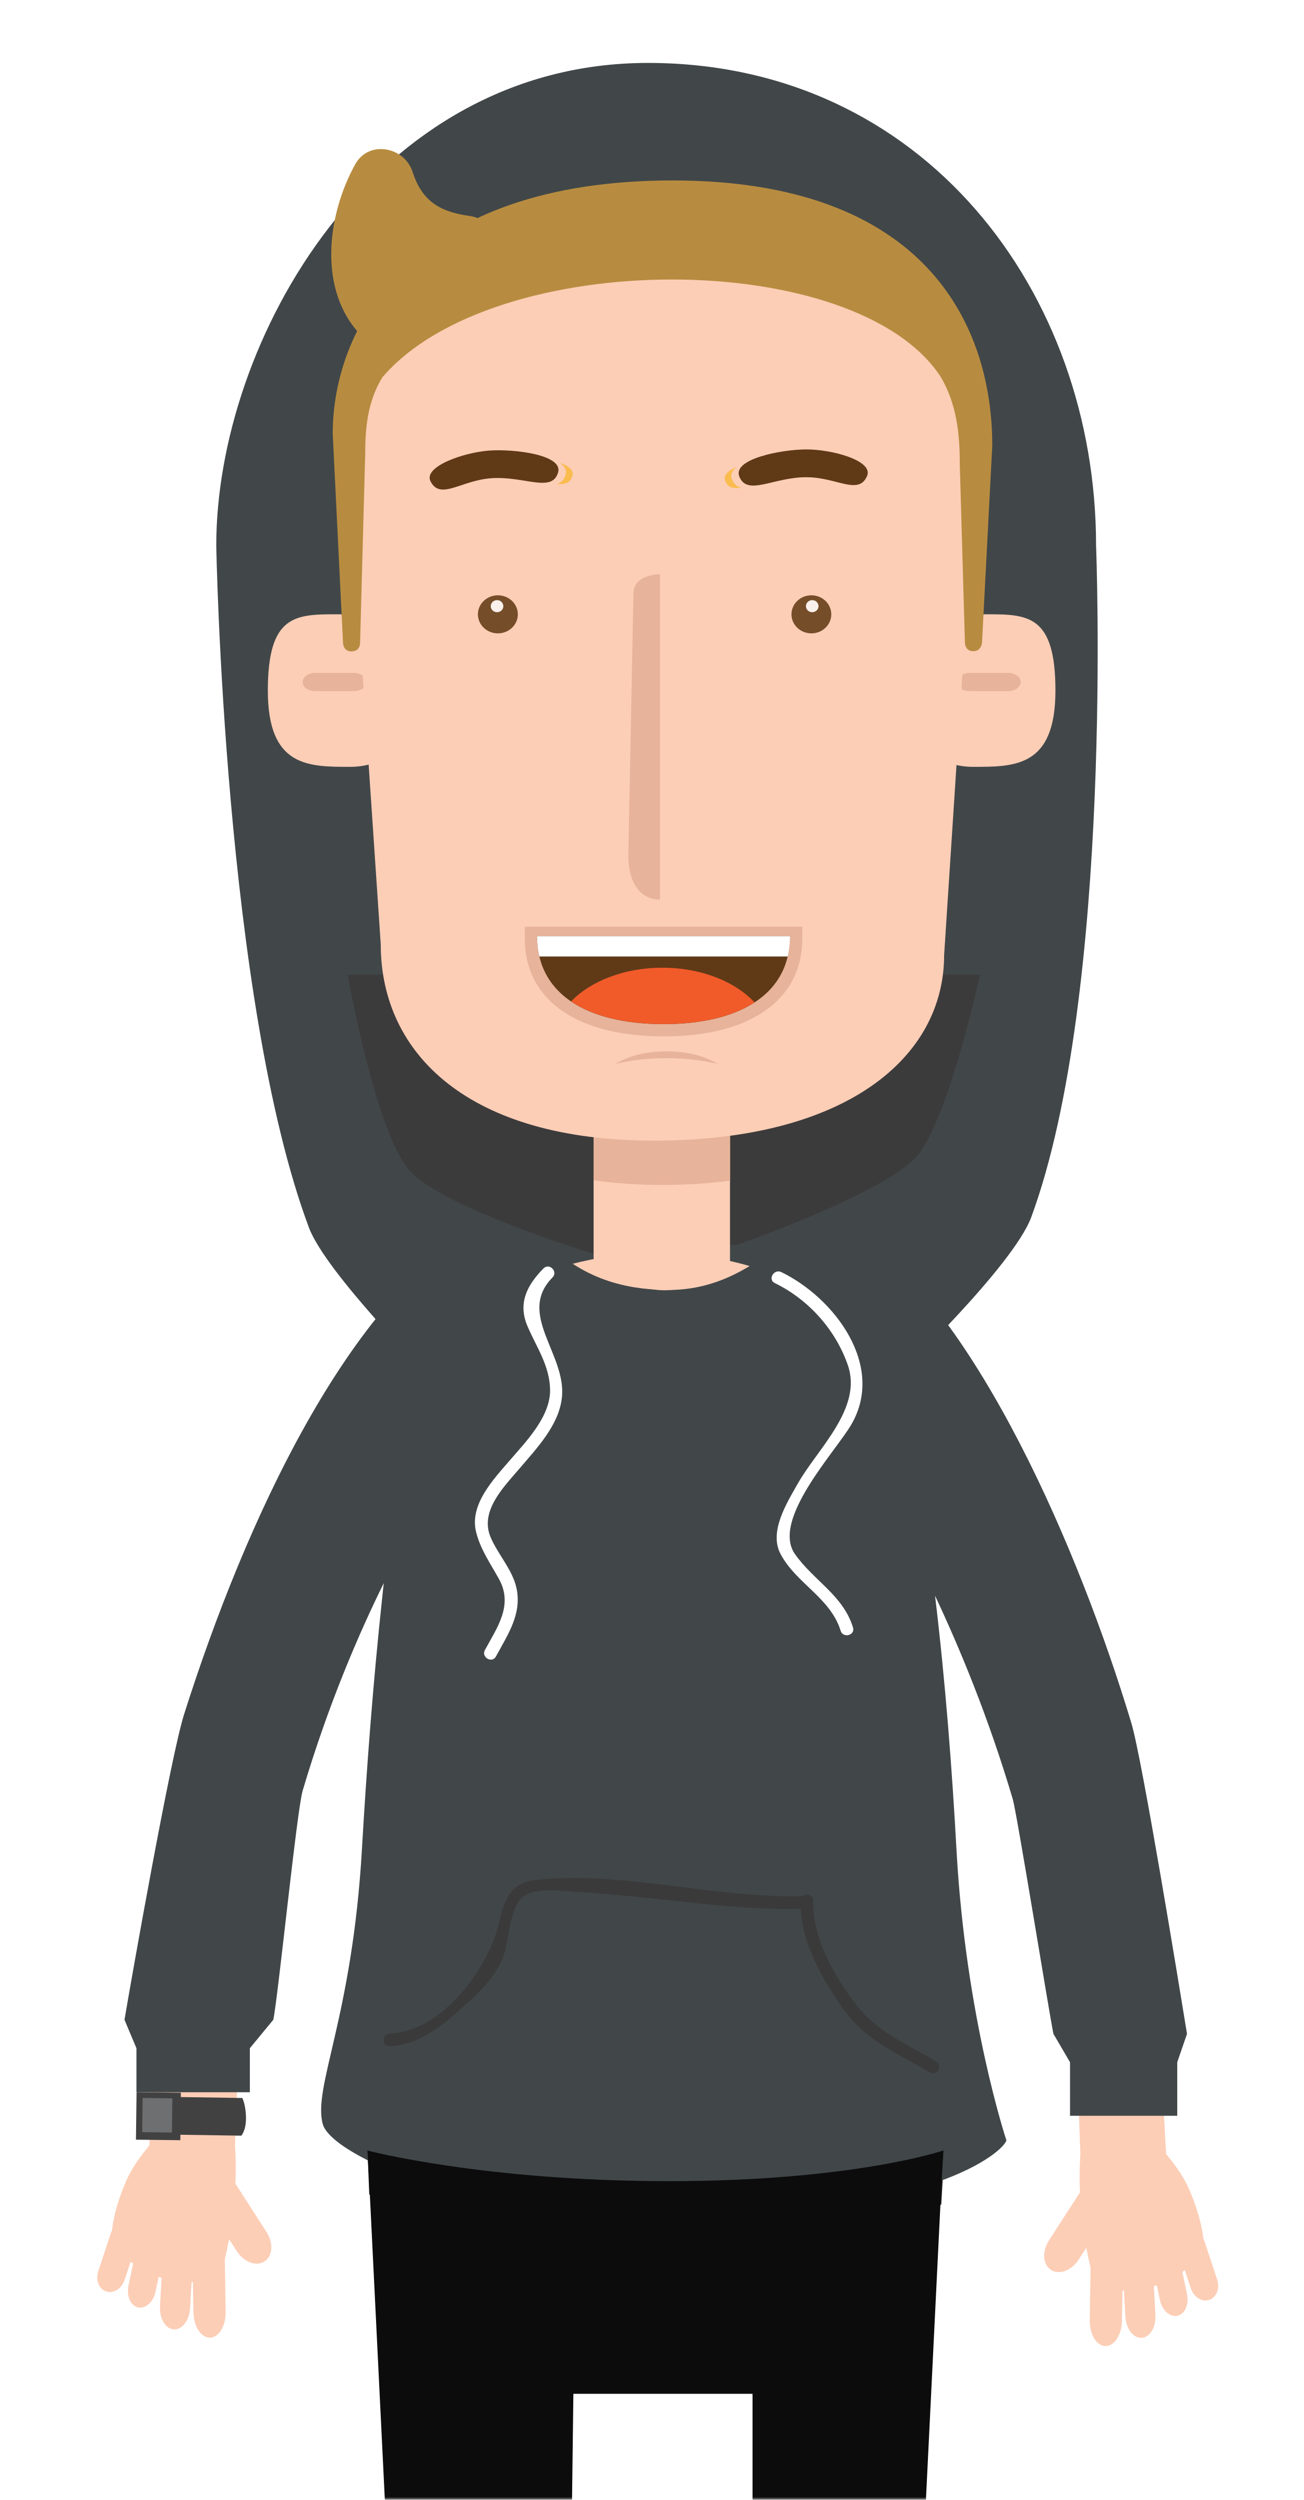 <svg width="228" height="437" viewBox="0 0 228 437" fill="none" xmlns="http://www.w3.org/2000/svg">
<mask id="mask0_818_2088" style="mask-type:alpha" maskUnits="userSpaceOnUse" x="0" y="0" width="228" height="437">
<rect width="228" height="437" fill="#D9D9D9"/>
</mask>
<g mask="url(#mask0_818_2088)">
<g filter="url(#filter0_d_818_2088)">
<path d="M156.893 236.625C156.893 253.075 143.562 266.406 127.123 266.406H104.806C88.367 266.406 75.036 253.075 75.036 236.625C75.036 236.625 56.955 218.445 54.022 210.62C39.203 171.054 37.812 91.364 37.812 91.364C37.812 55.727 65.109 7 113.289 7C161.468 7 191.644 47.059 191.644 91.364C191.644 91.364 194.763 169.609 180.305 208.792C177.141 217.318 156.893 236.625 156.893 236.625Z" fill="#414749"/>
<path d="M116.998 377.3C84.558 377.3 64.255 371.937 64.255 371.937L64.561 377.3C77.422 382.751 96.072 386.177 116.845 386.177C135.277 386.177 152.033 383.473 164.576 379.062L164.992 371.937C164.981 371.937 149.253 377.3 116.998 377.3Z" fill="#231F20"/>
<path d="M116.998 379.62C84.558 379.62 64.255 371.948 64.255 371.948L64.561 379.62C77.422 385.06 96.072 388.486 116.845 388.486C135.277 388.486 152.033 385.783 164.576 381.372L164.992 374.247C164.981 374.247 149.253 379.62 116.998 379.62Z" fill="#231F20"/>
<path d="M125.284 379.522H106.984V390.018H125.284V379.522Z" fill="#929497"/>
<path d="M41.399 389.526C42.636 391.452 44.803 392.251 46.237 391.332C47.682 390.402 47.835 388.103 46.598 386.177L41.279 377.913C40.031 375.987 37.864 375.188 36.43 376.107C35.008 377.038 34.832 379.336 36.08 381.262L41.399 389.526Z" fill="#FCCEB6"/>
<path d="M33.816 400.208C33.86 402.693 35.152 404.674 36.706 404.652C38.26 404.63 39.497 402.605 39.453 400.121L39.289 389.471C39.245 386.987 37.954 384.995 36.388 385.017C34.823 385.05 33.608 387.074 33.641 389.548L33.816 400.208Z" fill="#FCCEB6"/>
<path d="M27.971 399.179C27.862 401.335 28.946 403.13 30.401 403.207C31.846 403.295 33.127 401.62 33.247 399.464L33.75 390.248C33.871 388.103 32.787 386.297 31.332 386.22C29.876 386.144 28.606 387.829 28.486 389.964L27.971 399.179Z" fill="#FCCEB6"/>
<path d="M22.457 395.59C22.085 397.395 22.84 399.081 24.154 399.366C25.467 399.639 26.835 398.391 27.207 396.586L28.827 388.826C29.21 387.02 28.444 385.334 27.131 385.05C25.817 384.787 24.449 386.013 24.077 387.83L22.457 395.59Z" fill="#FCCEB6"/>
<path d="M17.18 393.029C16.666 394.561 17.29 396.148 18.57 396.575C19.84 396.991 21.285 396.082 21.788 394.55L23.977 387.972C24.492 386.429 23.868 384.853 22.587 384.426C21.317 384.01 19.873 384.907 19.358 386.44L17.18 393.029Z" fill="#FCCEB6"/>
<path d="M188.599 391.014C187.362 392.93 185.195 393.74 183.761 392.809C182.327 391.879 182.163 389.581 183.411 387.643L188.741 379.391C189.978 377.465 192.156 376.666 193.59 377.585C195.013 378.515 195.177 380.814 193.94 382.74L188.599 391.014Z" fill="#FCCEB6"/>
<path d="M196.17 401.685C196.137 404.17 194.835 406.151 193.281 406.129C191.726 406.107 190.49 404.071 190.533 401.598L190.708 390.948C190.752 388.475 192.044 386.483 193.609 386.505C195.174 386.538 196.4 388.562 196.356 391.036L196.17 401.685Z" fill="#FCCEB6"/>
<path d="M202.028 400.657C202.148 402.802 201.054 404.608 199.609 404.684C198.154 404.772 196.884 403.097 196.764 400.941L196.26 391.726C196.14 389.58 197.223 387.774 198.679 387.698C200.135 387.621 201.393 389.296 201.514 391.43L202.028 400.657Z" fill="#FCCEB6"/>
<path d="M207.546 397.067C207.918 398.873 207.152 400.558 205.849 400.832C204.536 401.106 203.168 399.858 202.796 398.052L201.176 390.292C200.793 388.486 201.548 386.801 202.861 386.527C204.175 386.253 205.543 387.49 205.926 389.307L207.546 397.067Z" fill="#FCCEB6"/>
<path d="M212.821 394.505C213.336 396.037 212.701 397.624 211.431 398.051C210.162 398.478 208.717 397.57 208.213 396.026L206.024 389.438C205.521 387.905 206.134 386.318 207.414 385.902C208.695 385.487 210.129 386.384 210.643 387.916L212.821 394.505Z" fill="#FCCEB6"/>
<path d="M93.883 375.735H89.647V392.208H93.883V375.735Z" fill="#069DD9"/>
<path d="M142.556 375.735H138.32V392.207H142.556V375.735Z" fill="#069DD9"/>
<path d="M103.394 215.063C103.394 215.063 77.378 207.161 71.588 200.627C65.634 193.907 60.774 166.369 60.774 166.369H171.373C171.373 166.369 165.846 191.871 160.264 198.175C154.496 204.688 129.06 213.564 129.06 213.564L103.394 215.063Z" fill="#3C3B3C"/>
<path d="M207.975 378.854C207.078 376.764 205.841 374.903 203.893 372.55C203.148 360.73 202.349 324.852 194.338 298.267C179.551 249.124 152.046 215.063 114.998 215.063C77.938 215.063 51.167 247.876 35.647 296.789C26.158 326.724 26.847 359.263 26.103 371.073C24.144 373.426 22.907 375.286 22.01 377.377C19.788 382.554 19.591 385.892 19.591 385.892C20.083 394.068 37.759 398.807 39.303 390.949C39.303 390.949 41.218 383.615 41.218 375.024C41.218 373.732 41.185 372.408 41.087 371.062C41.514 362.612 41.459 334.9 49.427 308.008C59.781 273.028 75.235 250.022 74.523 253.404C64.235 302.634 65.001 371.926 65.001 371.926C65.001 371.926 92.101 380.08 114.987 380.08C160.408 380.08 164.972 371.926 164.972 371.926C164.972 371.926 167.632 301.769 155.461 253.404C154.618 250.054 170.204 274.505 180.558 309.485C188.526 336.388 188.471 364.09 188.909 372.539C188.143 382.707 190.682 392.415 190.682 392.415C192.225 400.274 209.912 395.534 210.394 387.359C210.405 387.38 210.197 384.031 207.975 378.854Z" fill="#FCCEB6"/>
<path d="M42.364 362.754L31.616 362.59L31.627 361.835L23.878 361.747L23.769 370.044L31.529 370.131L31.54 369.179L42.189 369.343C42.189 369.343 43.01 368.511 43.01 366.268C42.999 363.958 42.364 362.754 42.364 362.754Z" fill="#414142"/>
<path d="M24.938 362.754L24.863 368.73L30.062 368.795L30.136 362.819L24.938 362.754Z" fill="#6E6F71"/>
<path d="M197.815 297.216C188.654 266.8 170.847 225.964 150.533 211.812C146.33 208.879 142.029 214.001 137.672 212.403C130.044 219.069 123.444 221.663 116.166 221.499C109.763 221.356 101.696 219.846 94.867 212.403C91.332 213.684 87.895 207.807 84.579 209.634C60.927 222.714 42.878 261.984 32.185 295.683C29.843 303.071 23.112 341.105 21.766 349.084L23.856 354.053V361.747H43.688V354.053L47.782 349.084C48.559 345.658 51.908 312.429 52.915 309.047C57.413 293.867 62.82 281.411 67.1 272.754C67.001 273.564 66.924 274.385 66.837 275.195C65.228 290.134 64.079 305.403 63.28 319.303C61.572 348.832 54.655 360.817 56.439 367.329C57.928 372.736 82.05 383.703 114.995 383.703C163.185 383.703 175.487 372.013 175.969 370.164C175.969 370.164 168.844 348.788 167.235 319.303C166.469 305.326 165.297 289.959 163.492 274.965C163.513 274.998 163.524 275.03 163.546 275.074C167.705 283.907 172.839 296.176 177.074 310.503C177.818 313.02 183.499 348.285 184.188 351.546L187.089 356.504V365.862H205.837V356.504L207.545 351.546C206.253 343.611 199.708 303.487 197.815 297.216Z" fill="#414749"/>
<path d="M96.607 219.31C97.614 218.281 96.038 216.705 95.031 217.734C92.185 220.613 90.511 223.787 92.207 227.781C93.794 231.514 96.06 234.622 96.18 238.836C96.312 243.586 92.01 247.953 89.165 251.258C86.341 254.542 82.018 259.018 83.254 263.856C84.031 266.899 85.717 269.274 87.227 271.999C89.778 276.574 86.976 280.416 84.787 284.443C84.097 285.713 86.034 286.84 86.713 285.571C88.793 281.718 91.266 278.161 90.314 273.652C89.624 270.423 87.03 267.698 85.772 264.71C83.856 260.135 88.07 255.965 90.73 252.834C93.761 249.266 97.746 245.173 98.249 240.27C99.048 232.729 90.303 225.702 96.607 219.31Z" fill="white"/>
<path d="M138.997 267.676C134.794 261.7 146.09 249.77 148.859 245.009C154.824 234.742 145.936 222.911 136.611 218.38C135.32 217.756 134.182 219.682 135.484 220.306C141.35 223.152 146.101 228.46 148.235 234.622C150.873 242.207 142.894 249.31 139.49 255.352C137.618 258.668 134.39 263.736 136.48 267.665C139.227 272.831 145.203 275.304 146.987 281.083C147.414 282.451 149.57 281.871 149.143 280.492C147.392 274.845 142.259 272.316 138.997 267.676Z" fill="white"/>
<path d="M163.713 356.384C157.868 352.904 153.03 351.207 148.893 345.385C145.358 340.416 142.075 334.549 142.195 328.289C142.217 327.227 141.013 326.953 140.367 327.457C124.847 327.895 109.185 323.002 93.742 324.622C89.287 325.093 88.182 328.004 87.273 332.01C85.445 340.011 77.39 351.098 68.163 351.481C66.73 351.536 66.719 353.779 68.163 353.714C74.139 353.473 78.922 348.723 83.081 344.892C85.095 343.032 87.251 340.317 88.127 337.701C89.057 334.921 89.079 329.318 91.618 327.457C93.807 325.848 98.754 326.636 101.305 326.767C104.336 326.921 107.368 327.238 110.389 327.512C120.272 328.431 130.057 329.941 140.006 329.69C140.334 335.863 143.53 341.455 146.945 346.501C151.17 352.751 156.314 354.578 162.563 358.3C163.822 359.055 164.939 357.129 163.713 356.384Z" fill="#3A3A3A"/>
<path d="M103.789 186.903V216.542C103.789 216.542 109.688 221.555 116.255 221.555C121.848 221.555 127.638 216.542 127.638 216.542V186.947C123.84 187.439 119.9 187.702 115.872 187.702C111.724 187.702 107.685 187.428 103.789 186.903Z" fill="#FCCEB6"/>
<path d="M103.789 178.103V202.346C107.685 202.872 111.724 203.145 115.872 203.145C119.9 203.145 123.84 202.883 127.638 202.401V178.103H103.789Z" fill="#E7B39A"/>
<path d="M157.877 116.724C157.264 124.09 162.747 130.055 170.102 130.055C177.468 130.055 184.539 130.099 184.539 116.724C184.539 103.382 179.668 103.382 172.302 103.382C164.947 103.393 158.479 109.358 157.877 116.724Z" fill="#FCCEB6"/>
<path d="M178.473 115.225C178.473 116.1 177.477 116.823 176.24 116.823H169.553C168.327 116.823 167.32 116.111 167.32 115.225C167.32 114.349 168.316 113.627 169.553 113.627H176.24C177.477 113.627 178.473 114.338 178.473 115.225Z" fill="#E7B39A"/>
<path d="M73.503 116.724C74.105 124.09 68.632 130.055 61.266 130.055C53.901 130.055 46.83 130.099 46.83 116.724C46.83 103.382 51.701 103.382 59.056 103.382C66.433 103.393 72.901 109.358 73.503 116.724Z" fill="#FCCEB6"/>
<path d="M52.904 115.225C52.904 116.1 53.9 116.823 55.137 116.823H61.835C63.072 116.823 64.068 116.111 64.068 115.225C64.068 114.349 63.072 113.627 61.835 113.627H55.137C53.9 113.627 52.904 114.338 52.904 115.225Z" fill="#E7B39A"/>
<path d="M117.336 39.168C83.648 39.168 62.962 56.428 62.962 74.29V107.475L66.574 161.084C66.574 180.237 81.973 195.396 114.326 195.396C148.015 195.396 165.078 180.828 165.078 162.955L168.69 107.464V76.151C168.701 57.019 149.69 39.168 117.336 39.168Z" fill="#FCCEB6"/>
<path d="M117.566 27.544C72.911 27.544 58.179 52.291 58.179 71.828L59.974 108.373C59.974 108.373 59.985 109.872 61.44 109.872C63.016 109.872 62.962 108.373 62.962 108.373L63.859 75.188C63.859 70.646 64.308 66.136 66.858 61.955C86.384 39.168 149.755 39.168 164.52 61.944C167.267 66.662 167.814 71.817 167.814 77.07L168.712 108.373C168.712 108.373 168.712 109.839 170.189 109.839C171.59 109.839 171.7 108.373 171.7 108.373L173.495 73.874C173.484 52.948 161.948 27.544 117.566 27.544Z" fill="#B88C40"/>
<path d="M85.913 79.599C91.692 79.194 96.496 82.215 97.58 78.603C98.51 75.473 89.853 74.466 85.584 74.762C81.075 75.079 73.95 77.574 75.285 80.157C77.003 83.507 80.626 79.96 85.913 79.599Z" fill="#603A17"/>
<path d="M97.822 76.906C98.697 77.453 99.146 78.143 98.894 78.986C98.61 79.927 98.073 80.397 97.329 80.605C98.708 80.715 99.693 80.485 100.076 79.204C100.394 78.154 99.376 77.398 97.822 76.906Z" fill="#FABC4F"/>
<path d="M115.388 153.269C112.334 153.269 109.86 150.795 109.86 145.553L110.758 99.715C110.758 96.377 115.388 96.377 115.388 96.377C115.388 101.029 115.388 153.269 115.388 153.269Z" fill="#E7B39A"/>
<path d="M116.551 180.981C120.021 180.981 122.987 181.375 125.526 181.999C123.698 180.894 120.809 179.788 116.551 179.788C112.293 179.788 109.404 180.894 107.576 181.999C110.104 181.375 113.071 180.981 116.551 180.981Z" fill="#E7B39A"/>
<path d="M91.757 157.987V160.088C91.757 161.456 91.91 162.791 92.216 164.039C93.114 167.728 95.281 170.726 98.641 172.948C102.811 175.706 108.82 177.173 116.022 177.173C123.136 177.173 128.871 175.816 133.085 173.145C136.631 170.902 138.897 167.837 139.816 164.039C140.123 162.78 140.276 161.445 140.276 160.088V157.998H91.757V157.987Z" fill="#E7B39A"/>
<path d="M116.023 159.65H93.903C93.903 160.92 94.035 162.102 94.308 163.207C95.085 166.513 97.012 169.139 99.846 171.066C103.699 173.682 109.259 175.028 116.023 175.028C122.623 175.028 128.073 173.747 131.915 171.241C134.914 169.304 136.917 166.611 137.727 163.207C137.989 162.102 138.132 160.92 138.132 159.65H116.023Z" fill="#603A17"/>
<path d="M131.926 171.23C128.533 167.585 122.59 165.167 115.815 165.167C109.139 165.167 103.283 167.509 99.857 171.055C103.71 173.671 109.27 175.017 116.034 175.017C122.623 175.017 128.073 173.736 131.926 171.23Z" fill="#F15B2A"/>
<path d="M116.023 159.65H93.903C93.903 160.92 94.035 162.102 94.308 163.207H137.738C138 162.102 138.143 160.92 138.143 159.65H116.023Z" fill="white"/>
<path d="M140.956 79.423C135.167 79.434 130.603 82.805 129.256 79.27C128.096 76.216 136.666 74.575 140.935 74.564C145.455 74.542 152.744 76.512 151.606 79.204C150.128 82.674 146.265 79.401 140.956 79.423Z" fill="#603A17"/>
<path d="M128.884 77.596C128.052 78.198 127.647 78.92 127.965 79.741C128.304 80.65 128.884 81.087 129.639 81.252C128.271 81.46 127.275 81.306 126.794 80.048C126.41 79.03 127.385 78.209 128.884 77.596Z" fill="#FABC4F"/>
<path d="M145.347 103.393C145.347 105.232 143.793 106.72 141.866 106.72C139.94 106.72 138.386 105.221 138.386 103.393C138.386 101.554 139.94 100.066 141.866 100.066C143.793 100.066 145.347 101.554 145.347 103.393Z" fill="#754D29"/>
<path d="M143.114 101.971C143.114 102.551 142.621 103.022 142.009 103.022C141.407 103.022 140.914 102.551 140.914 101.971C140.914 101.38 141.407 100.909 142.009 100.909C142.621 100.909 143.114 101.38 143.114 101.971Z" fill="#FAF1EC"/>
<path d="M83.561 103.393C83.561 105.232 85.127 106.72 87.053 106.72C88.979 106.72 90.544 105.221 90.544 103.393C90.544 101.554 88.979 100.066 87.053 100.066C85.127 100.066 83.561 101.554 83.561 103.393Z" fill="#754D29"/>
<path d="M85.807 101.97C85.807 102.55 86.299 103.021 86.912 103.021C87.525 103.021 88.007 102.55 88.007 101.97C88.007 101.379 87.514 100.909 86.912 100.909C86.31 100.909 85.807 101.379 85.807 101.97Z" fill="#FAF1EC"/>
<path d="M86.004 37.887C85.916 35.884 84.712 34.1 82.031 33.739C76.887 33.039 73.756 31.112 72.136 26.045C70.736 21.667 64.497 20.408 62.1 24.732C57.164 33.652 55.511 46.862 63.227 54.721C65.427 56.964 68.766 56.68 70.987 54.721C75.475 50.78 79.962 46.851 84.439 42.922C86.201 41.39 86.518 39.54 86.004 37.887Z" fill="#B88C40"/>
<path d="M64.244 371.937L64.551 377.3L67.944 446.341C78.265 448.924 88.903 450.73 99.782 451.682L100.253 414.469H131.577V452.032C141.658 451.375 151.541 449.985 161.162 447.928L164.544 379.051L164.959 371.926C164.959 371.926 149.232 377.289 116.977 377.289C84.547 377.3 64.244 371.937 64.244 371.937Z" fill="#0C0C0C"/>
</g>
</g>
<defs>
<filter id="filter0_d_818_2088" x="13" y="7" width="204" height="453.032" filterUnits="userSpaceOnUse" color-interpolation-filters="sRGB">
<feFlood flood-opacity="0" result="BackgroundImageFix"/>
<feColorMatrix in="SourceAlpha" type="matrix" values="0 0 0 0 0 0 0 0 0 0 0 0 0 0 0 0 0 0 127 0" result="hardAlpha"/>
<feOffset dy="4"/>
<feGaussianBlur stdDeviation="2"/>
<feComposite in2="hardAlpha" operator="out"/>
<feColorMatrix type="matrix" values="0 0 0 0 0 0 0 0 0 0 0 0 0 0 0 0 0 0 0.25 0"/>
<feBlend mode="normal" in2="BackgroundImageFix" result="effect1_dropShadow_818_2088"/>
<feBlend mode="normal" in="SourceGraphic" in2="effect1_dropShadow_818_2088" result="shape"/>
</filter>
</defs>
</svg>
